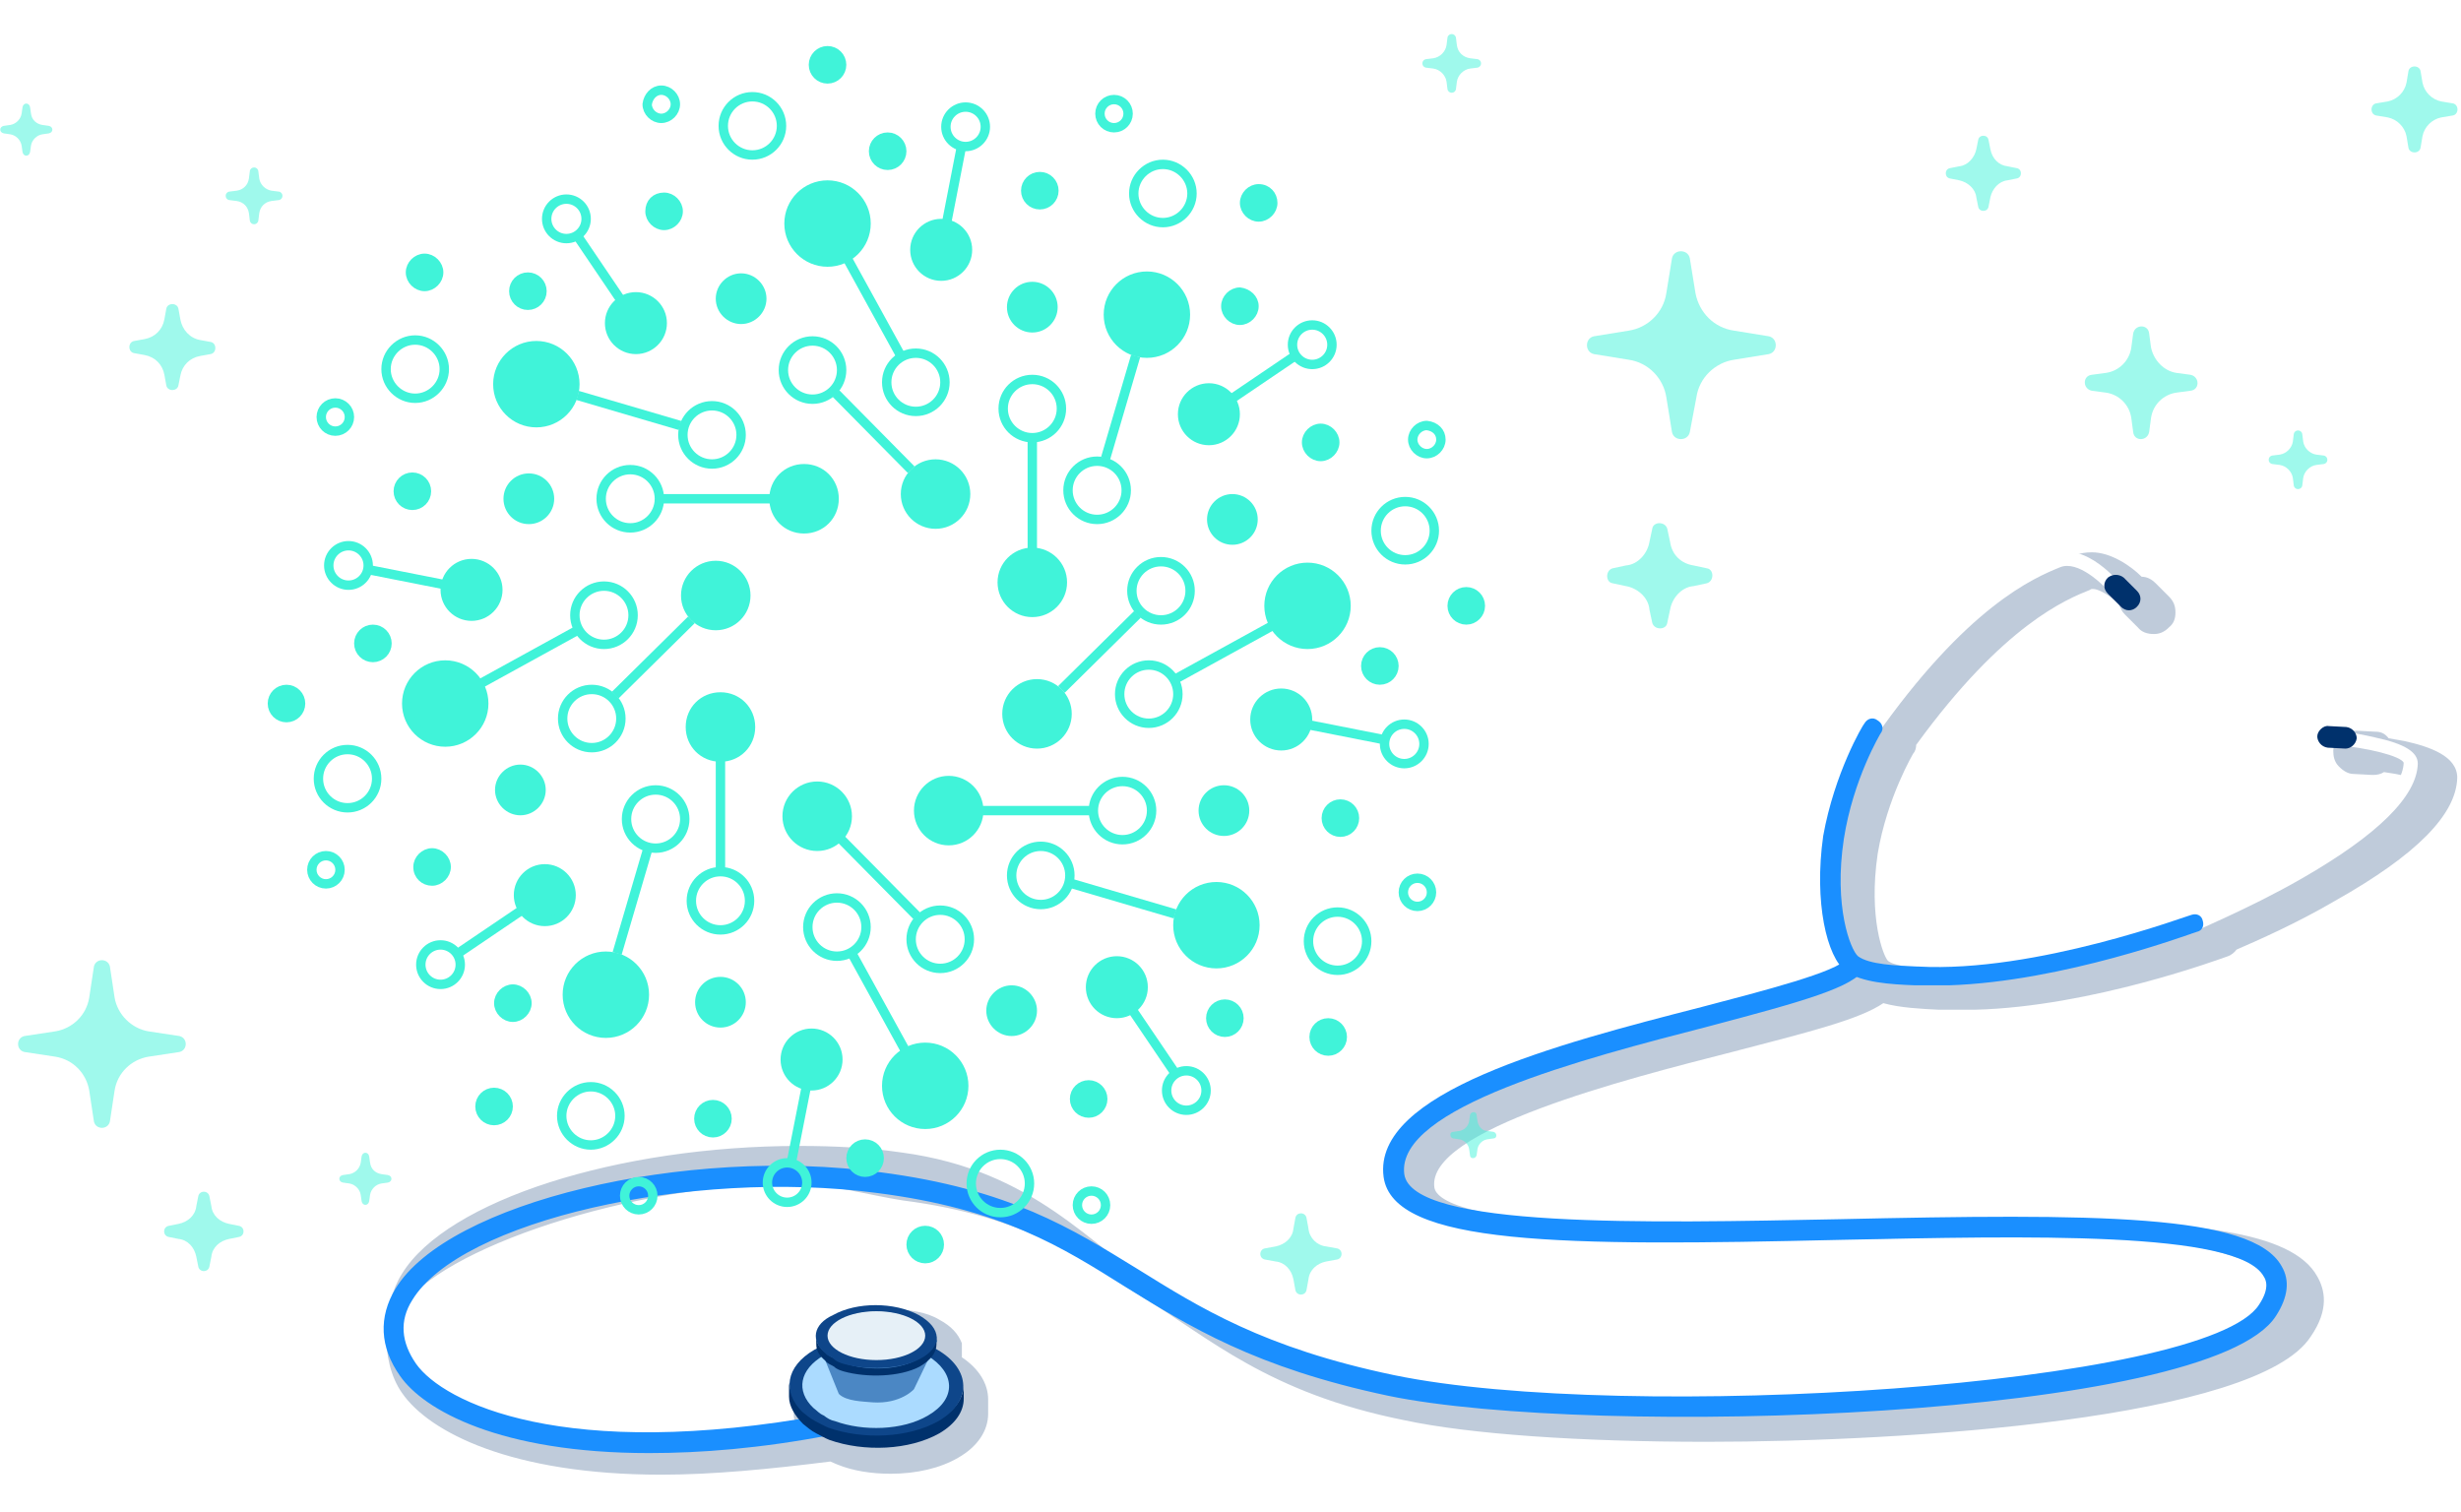 <?xml version="1.0" encoding="utf-8"?>
<!-- Generator: Adobe Illustrator 26.3.1, SVG Export Plug-In . SVG Version: 6.00 Build 0)  -->
<svg version="1.1" id="_x30_1" xmlns="http://www.w3.org/2000/svg" xmlns:xlink="http://www.w3.org/1999/xlink" x="0px" y="0px"
	 width="262px" height="161px" viewBox="0 0 262 161" style="enable-background:new 0 0 262 161;" xml:space="preserve">
<style type="text/css">
	.st0{opacity:0.25;fill:#00316C;enable-background:new    ;}
	.st1{fill:#FFFFFF;}
	.st2{fill:#00316C;}
	.st3{fill:#1A8FFF;}
	.st4{fill:#0E468A;}
	.st5{fill:#ABDBFF;}
	.st6{fill:#4B87C4;}
	.st7{fill:#E6F0F7;}
	.st8{filter:url(#Adobe_OpacityMaskFilter);}
	.st9{opacity:0.4;mask:url(#SVGID_1_);fill:url(#SVGID_00000008106667035835261070000012745788309758989955_);}
	.st10{fill:none;stroke:#40F3D9;stroke-miterlimit:10;}
	.st11{fill:#40F3D9;stroke:#40F3D9;stroke-miterlimit:10;}
	.st12{filter:url(#Adobe_OpacityMaskFilter_00000111160801015253407220000007299506203016112553_);}
	
		.st13{opacity:0.8;mask:url(#SVGID_00000060732151206961136640000011766907658117144485_);fill:url(#SVGID_00000147193181147270872170000007585139659010723203_);}
	.st14{filter:url(#Adobe_OpacityMaskFilter_00000122712954067512847920000000124578485342657691_);}
	.st15{fill:none;stroke:#000000;stroke-miterlimit:10;}
	.st16{mask:url(#SVGID_00000145025042781869999270000003417544561699567803_);fill:#FFFFFF;}
	.st17{opacity:0.5;}
	.st18{fill:#40F3D9;}
</style>
<path class="st0" d="M70.4,157c-15.9,0-24.7-4.5-27.6-8.7c-2.4-3.4-2.1-9.4,0-12.7c4.8-7.8,23-13.6,42.3-13.6
	c3.8,0,7.5,0.2,10.9,0.7c14.2,1.9,20.2,10.1,27.3,14.5c6.6,4.1,14.2,7.5,28,10.4c7,1.5,17.2,1.3,29.7,1.3c30,0,58.2-4.2,61.4-9.2
	c0.3-0.5,0.8-1.4,0.5-1.8c-0.8-4-9.1-6.3-25.1-6.3c-5.9,0-12.3,0.1-18.3,0.3c-5.8,0.1-12.5,0.2-18.4,0.2c-19.3,0-31.2-0.8-32.6-5.4
	c-1.4-10,18-15,35-19.4c4.5-1.1,10.6-2.7,13.4-3.9c-1.5-3-2-8.2-1.3-13.4c1.1-6.9,4.2-12.1,4.3-12.3c0.2-0.3,0.5-0.6,0.8-0.8
	c10-13.6,17.4-16.7,20.2-17.8c0.6-0.2,1.1-0.3,1.8-0.3c2,0,4.1,1.4,5.3,2.6c0.6,0,1.1,0.3,1.5,0.7l1.4,1.4c0.5,0.5,0.7,1,0.7,1.7
	s-0.2,1.2-0.7,1.6c-0.5,0.5-1,0.7-1.6,0.7c-0.7,0-1.3-0.2-1.7-0.7l-1.4-1.4c-0.3-0.3-0.5-0.7-0.6-1.1c-1.1-1-2.2-1.6-2.8-1.6
	c-0.1,0-0.2,0-0.3,0.1c-2.5,1-9.2,3.7-18.5,16.5c0,0.3-0.1,0.7-0.3,0.9c0,0-2.8,4.7-3.8,10.7c-1,6.8,0.6,10.9,1.1,11.4
	c0.9,0.7,3.9,0.8,5.8,0.9h0.2c0.6,0,1.3,0,1.9,0c12,0,26.8-5.5,26.9-5.5c0.2-0.1,0.5-0.1,0.7-0.1h0.1c10-4.3,18.9-10.9,19.9-14.8
	c-0.6-0.2-0.6-0.3-2.7-0.6c-0.3,0.2-0.7,0.3-1.1,0.3h-0.2l-1.9-0.1c-0.6,0-1.1-0.3-1.6-0.8c-0.5-0.5-0.6-1.1-0.6-1.7
	c0.1-1.2,1.1-2.1,2.4-2.1h0.2l1.9,0.1c0.6,0,1,0.2,1.4,0.7c0.6,0.1,1.1,0.2,1.7,0.3c2.7,0.6,5.6,1.6,5.6,3.9
	c-0.1,3.9-4.3,8.2-13,13.1c-4.1,2.4-8.2,4.2-10.5,5.2c-0.2,0.3-0.6,0.6-0.9,0.7c-0.6,0.2-14.5,5.4-27,5.7c-0.5,0-0.9,0-1.5,0l0,0
	c-0.7,0-1.5,0-2.2,0h-0.1c-1.9-0.1-4.1-0.2-5.9-0.7c-2.5,1.7-7.6,3-16.1,5.2c-11.4,2.9-32.5,8.3-31.7,14.4c0.2,1.5,4,4.1,27.3,4.1
	c6,0,12.5-0.1,18.2-0.3c6.1-0.1,12.7-0.2,18.5-0.2c16.5,0,27.3,1,30,5.9c0.8,1.4,1.3,3.5-0.7,6.4c-5.7,8.8-43.1,11.2-64.3,11.2
	c-13.4,0-25.2-0.8-32.2-2.3c-14.5-2.9-20.8-8.8-27.7-13c-6.7-4.2-12.5-8.7-25.7-10.4c-3.3-0.5-8-1.8-11.5-1.8
	c-17.4,0-38,7-41.8,13.3c-1.1,1.8,0.3,5.5,1.8,7.5c1.8,2.5,10.7,6.1,25.9,6.1c4.3,0,9.1-0.3,14.2-1.1c-0.1-0.5-0.2-0.9-0.2-1.2v-1.5
	l0,0c0-1.7,1-3.3,2.8-4.5v-0.1l0.1-1.5c0.3-1,1.1-1.9,2.4-2.5c1.4-0.7,3.2-1.1,5.1-1.1c1.9,0,3.8,0.3,5.1,1.1c1.3,0.7,2,1.5,2.4,2.5
	l0,1.4v0.1c1.8,1.2,2.8,2.8,2.8,4.5l0,0v1.5c0,1.8-1.1,3.5-3.2,4.7c-1.9,1.1-4.4,1.7-7.2,1.7c-2,0-4-0.3-5.7-1
	c-0.2-0.1-0.5-0.2-0.7-0.3C82,156.4,75.9,157,70.4,157z"/>
<g>
	<g>
		<g>
			<g>
				<path class="st1" d="M255.9,81.2c-0.3-0.7-3.8-1.6-7.4-1.9l0.1-1.5c0.1,0,2.1,0.2,4.2,0.7c3.3,0.7,4.6,1.6,4.6,2.8
					c-0.1,3.5-4.3,7.6-12.3,12.2c-5.9,3.4-11.8,5.7-11.8,5.9l-0.6-1.4C239.1,95.1,255.7,87,255.9,81.2z"/>
			</g>
		</g>
		<g>
			<g>
				<path class="st2" d="M247.9,77.3l1.9,0.1c0.7,0.1,1.1,0.7,1.1,1.2c-0.1,0.7-0.7,1.1-1.2,1.1l-1.9-0.1c-0.7-0.1-1.1-0.7-1.1-1.2
					C246.7,77.8,247.4,77.2,247.9,77.3z"/>
			</g>
		</g>
	</g>
	<g>
		<g>
			<g>
				<path class="st1" d="M218.7,59c3.4-1.4,7.1,3.2,7.2,3.4l-1.1,0.9c-0.9-1.1-3.6-3.7-5.5-2.9c-2.7,1.1-9.9,4.1-19.8,18.3l-1.2-0.9
					C208.5,63.1,215.9,60.1,218.7,59z"/>
			</g>
		</g>
		<g>
			<g>
				<path class="st2" d="M226.1,61.5l1.4,1.4c0.5,0.5,0.5,1.2,0,1.7c-0.5,0.5-1.2,0.5-1.7,0l-1.4-1.4c-0.5-0.5-0.5-1.2,0-1.7
					C224.9,61.1,225.6,61.1,226.1,61.5z"/>
			</g>
		</g>
	</g>
	<path class="st3" d="M198.5,77c0.3-0.5,0.9-0.7,1.4-0.3c0.5,0.3,0.7,0.9,0.3,1.4c0,0-2.9,4.8-3.9,11.2c-1.1,7.2,0.7,11.8,1.5,12.5
		c1.2,0.9,4.1,1,6.3,1.1h0.1c12.5,0.7,28.9-5.5,29.1-5.5c0.6-0.2,1.1,0.1,1.2,0.6c0.2,0.6-0.1,1.1-0.6,1.2
		c-0.7,0.2-14.2,5.3-26.4,5.7c-1.1,0-2.4,0-3.5,0h-0.1c-2.7-0.1-5.7-0.3-7.4-1.5c-2-1.5-3.4-7.3-2.4-14.4
		C195.3,82.3,198.3,77.2,198.5,77z"/>
	<path class="st3" d="M69.1,154.7c-15.9,0-24-4.6-26.5-8.2c-2.2-3.1-2.3-6.3-0.5-9.3c5.6-9.2,30.7-15.2,51.6-12.4
		c13.8,1.8,20.4,6,27.4,10.3c6.6,4.1,13.4,8.4,27.3,11.3c24.6,5.1,86.6,1.2,92.1-7.5c1.2-1.8,0.7-2.7,0.5-3
		c-2.7-4.9-25.3-4.3-45.1-3.9c-29.6,0.7-47.6,0.6-48.6-6.7c-1.2-9,18.3-14.1,33.9-18.1c6.5-1.7,14.6-3.8,15.3-5.1l2,1
		c-1.1,2-6.5,3.5-16.7,6.2c-13.2,3.4-33.2,8.6-32.3,15.7c0.8,5.8,26,5.2,46.3,4.8c27.2-0.6,44-0.6,47.1,5c0.9,1.5,0.7,3.3-0.6,5.3
		c-7,11-72.8,13-94.5,8.5c-14.2-3-21.2-7.4-28-11.6c-6.7-4.2-13.1-8.3-26.5-10c-19.8-2.6-44.3,3-49.4,11.4c-1.4,2.2-1.2,4.5,0.4,6.8
		c2.9,4.1,15.7,10.5,43.6,5.4l0.4,2.2C81,154.2,74.6,154.7,69.1,154.7z"/>
	<g>
		<g>
			<path class="st2" d="M85.5,150.1c0.3,0.3,0.8,0.7,1.4,1c0.5,0.2,0.9,0.5,1.4,0.7c3.6,1.4,8.6,1.1,11.7-0.7c1.8-1,2.6-2.4,2.6-3.7
				v1.5c0,1.4-0.9,2.7-2.6,3.7c-3.2,1.8-8,2-11.7,0.7c-0.5-0.2-1-0.5-1.4-0.7c-0.6-0.3-1-0.7-1.4-1c-0.9-0.9-1.5-1.9-1.5-2.9v-1.5
				C84.1,148.2,84.6,149.2,85.5,150.1z"/>
			<path class="st4" d="M86.7,143.7c3.6-2,9.5-2,13.1,0c3.6,2.1,3.7,5.5,0.1,7.6c-3.2,1.8-8,2-11.7,0.7c-0.5-0.2-1-0.5-1.4-0.7
				c-0.6-0.3-1-0.7-1.4-1C83.3,148.2,83.6,145.5,86.7,143.7z"/>
			<path class="st5" d="M87.7,144.3c3-1.8,8-1.8,11,0c3,1.8,3.2,4.6,0.1,6.4c-2.7,1.6-6.9,1.7-9.9,0.6c-0.5-0.1-0.8-0.3-1.2-0.6
				c-0.5-0.2-0.8-0.6-1.1-0.8C84.7,148.1,85.1,145.8,87.7,144.3z"/>
			<g>
				<path class="st6" d="M97.3,147.9c0,0-1.4,1.6-4.4,1.4c-1-0.1-2.8-0.1-3.6-0.9l-2.1-5.2l12.6-0.5L97.3,147.9z"/>
				<path class="st2" d="M87.9,144c0.2,0.2,0.6,0.5,0.9,0.6c0.3,0.1,0.7,0.3,1,0.5c2.5,0.9,6,0.8,8.1-0.5c1.2-0.7,1.8-1.5,1.8-2.4
					v0.9c0,0.9-0.6,1.7-1.8,2.4c-2.1,1.1-5.6,1.2-8.1,0.5c-0.3-0.1-0.7-0.2-1-0.5c-0.3-0.2-0.7-0.3-0.9-0.6c-0.7-0.6-1-1.1-1-1.8
					v-0.9C86.9,142.9,87.2,143.5,87.9,144z"/>
				<path class="st4" d="M88.7,140c2.5-1.4,6.5-1.4,9.1,0c2.5,1.4,2.6,3.4,0.1,4.7c-2.1,1.1-5.6,1.2-8.1,0.5c-0.3-0.1-0.7-0.2-1-0.5
					s-0.7-0.3-0.9-0.6C86.3,142.8,86.5,141,88.7,140z"/>
				<path class="st7" d="M89.8,140.4c1.9-1,5.1-1,7,0c1.7,0.9,1.9,2.1,0.8,3.2c-0.1-0.1-0.2-0.1-0.3-0.1c-2.6-1-5.7-1.1-8.6-0.2
					C88,142.2,88.3,141.2,89.8,140.4z"/>
			</g>
			<ellipse class="st7" cx="93.3" cy="142.2" rx="5.2" ry="2.6"/>
		</g>
	</g>
</g>
<defs>
	<filter id="Adobe_OpacityMaskFilter" filterUnits="userSpaceOnUse" x="24.1" y="0.5" width="138.3" height="138.3">
		<feFlood  style="flood-color:white;flood-opacity:1" result="back"/>
		<feBlend  in="SourceGraphic" in2="back" mode="normal"/>
	</filter>
</defs>
<mask maskUnits="userSpaceOnUse" x="24.1" y="0.5" width="138.3" height="138.3" id="SVGID_1_">
	<g class="st8">
	</g>
</mask>
<radialGradient id="SVGID_00000060010901407764212420000003356977791389446329_" cx="93.301" cy="69.705" r="69.175" gradientUnits="userSpaceOnUse">
	<stop  offset="0" style="stop-color:#48F7E6"/>
	<stop  offset="0.602" style="stop-color:#47F6E4;stop-opacity:0.398"/>
	<stop  offset="0.936" style="stop-color:#42F4DC;stop-opacity:6.390178e-02"/>
	<stop  offset="1" style="stop-color:#40F3D9;stop-opacity:0"/>
</radialGradient>
<circle style="opacity:0.4;mask:url(#SVGID_1_);fill:url(#SVGID_00000060010901407764212420000003356977791389446329_);" cx="93.3" cy="69.7" r="69.2"/>
<g>
	<g id="_x3C_Радиальное_повторение_x3E__00000047781300561878199020000009682542284244447619_">
		<g>
			<line class="st10" x1="89.6" y1="89.4" x2="97.6" y2="97.5"/>
			<circle class="st11" cx="87" cy="86.9" r="3.2"/>
			<circle class="st10" cx="100.1" cy="100" r="3.1"/>
		</g>
		<g>
			<line class="st10" x1="85.8" y1="115.9" x2="84.3" y2="123.5"/>
			<circle class="st11" cx="86.4" cy="112.8" r="2.8"/>
			<circle class="st10" cx="83.8" cy="125.9" r="2.1"/>
		</g>
		<g>
			<line class="st10" x1="96.3" y1="111.7" x2="90.8" y2="101.7"/>
			<circle class="st11" cx="98.5" cy="115.6" r="4.1"/>
			<circle class="st10" cx="89.1" cy="98.7" r="3.1"/>
		</g>
		<circle class="st10" cx="106.5" cy="126" r="3.1"/>
		<circle class="st11" cx="76.7" cy="106.7" r="2.2"/>
		<circle class="st11" cx="75.9" cy="119.1" r="1.5"/>
		<circle class="st11" cx="98.5" cy="132.5" r="1.5"/>
		<circle class="st10" cx="68" cy="127.3" r="1.5"/>
		<circle class="st11" cx="92.1" cy="123.3" r="1.5"/>
	</g>
	<g id="_x3C_Радиальное_повторение_x3E__00000019666274194404612270000006436296936702556547_">
		<g>
			<line class="st10" x1="76.7" y1="81" x2="76.7" y2="92.4"/>
			<path class="st11" d="M79.9,77.4c0,1.8-1.4,3.2-3.2,3.2c-1.8,0-3.2-1.4-3.2-3.2c0-1.8,1.4-3.2,3.2-3.2
				C78.5,74.2,79.9,75.6,79.9,77.4z"/>
			<circle class="st10" cx="76.7" cy="95.9" r="3.1"/>
		</g>
		<g>
			<line class="st10" x1="55.4" y1="97" x2="48.9" y2="101.4"/>
			<circle class="st11" cx="58" cy="95.3" r="2.8"/>
			<circle class="st10" cx="46.9" cy="102.7" r="2.1"/>
		</g>
		<g>
			<line class="st10" x1="65.7" y1="101.5" x2="68.9" y2="90.6"/>
			<circle class="st11" cx="64.5" cy="105.9" r="4.1"/>
			<circle class="st10" cx="69.8" cy="87.2" r="3.1"/>
		</g>
		<path class="st10" d="M59.8,118.8c0-1.7,1.4-3.1,3.1-3.1s3.1,1.4,3.1,3.1s-1.4,3.1-3.1,3.1S59.8,120.5,59.8,118.8z"/>
		<path class="st11" d="M53.2,84.1c0-1.2,1-2.2,2.2-2.2c1.2,0,2.2,1,2.2,2.2s-1,2.2-2.2,2.2C54.2,86.3,53.2,85.3,53.2,84.1z"/>
		<path class="st11" d="M44.5,92.3c0-0.8,0.7-1.5,1.5-1.5c0.8,0,1.5,0.7,1.5,1.5c0,0.8-0.7,1.5-1.5,1.5
			C45.2,93.8,44.5,93.2,44.5,92.3z"/>
		<circle class="st11" cx="52.6" cy="117.8" r="1.5"/>
		<circle class="st10" cx="34.7" cy="92.6" r="1.5"/>
		<path class="st11" d="M53.1,106.8c0-0.8,0.7-1.5,1.5-1.5s1.5,0.7,1.5,1.5c0,0.8-0.7,1.5-1.5,1.5S53.1,107.6,53.1,106.8z"/>
	</g>
	<g id="_x3C_Радиальное_повторение_x3E__00000122689087295237368860000004716632474531322549_">
		<g>
			<line class="st10" x1="73.6" y1="66" x2="65.5" y2="74"/>
			<circle class="st11" cx="76.2" cy="63.4" r="3.2"/>
			<circle class="st10" cx="63" cy="76.5" r="3.1"/>
		</g>
		<g>
			<line class="st10" x1="47.1" y1="62.2" x2="39.5" y2="60.7"/>
			<circle class="st11" cx="50.2" cy="62.8" r="2.8"/>
			<circle class="st10" cx="37.1" cy="60.2" r="2.1"/>
		</g>
		<g>
			<line class="st10" x1="51.3" y1="72.7" x2="61.3" y2="67.2"/>
			<circle class="st11" cx="47.4" cy="74.9" r="4.1"/>
			<circle class="st10" cx="64.3" cy="65.5" r="3.1"/>
		</g>
		<circle class="st10" cx="37" cy="82.9" r="3.1"/>
		<circle class="st11" cx="56.3" cy="53.1" r="2.2"/>
		<circle class="st11" cx="43.9" cy="52.3" r="1.5"/>
		<circle class="st11" cx="30.5" cy="74.9" r="1.5"/>
		<circle class="st10" cx="35.7" cy="44.4" r="1.5"/>
		<circle class="st11" cx="39.7" cy="68.5" r="1.5"/>
	</g>
	<g id="_x3C_Радиальное_повторение_x3E__00000125600615676149671960000013063215648019710889_">
		<g>
			<line class="st10" x1="82" y1="53.1" x2="70.6" y2="53.1"/>
			<path class="st11" d="M85.6,56.3c-1.8,0-3.2-1.4-3.2-3.2c0-1.8,1.4-3.2,3.2-3.2c1.8,0,3.2,1.4,3.2,3.2
				C88.8,54.9,87.4,56.3,85.6,56.3z"/>
			<circle class="st10" cx="67.1" cy="53.1" r="3.1"/>
		</g>
		<g>
			<line class="st10" x1="66" y1="31.8" x2="61.6" y2="25.3"/>
			<circle class="st11" cx="67.7" cy="34.4" r="2.8"/>
			<circle class="st10" cx="60.3" cy="23.3" r="2.1"/>
		</g>
		<g>
			<line class="st10" x1="61.5" y1="42.1" x2="72.4" y2="45.3"/>
			<circle class="st11" cx="57.1" cy="40.9" r="4.1"/>
			<circle class="st10" cx="75.8" cy="46.3" r="3.1"/>
		</g>
		<path class="st10" d="M44.2,36.2c1.7,0,3.1,1.4,3.1,3.1s-1.4,3.1-3.1,3.1c-1.7,0-3.1-1.4-3.1-3.1S42.5,36.2,44.2,36.2z"/>
		<path class="st11" d="M78.9,29.6c1.2,0,2.2,1,2.2,2.2c0,1.2-1,2.2-2.2,2.2s-2.2-1-2.2-2.2C76.7,30.6,77.7,29.6,78.9,29.6z"/>
		<path class="st11" d="M70.7,21c0.8,0,1.5,0.7,1.5,1.5c0,0.8-0.7,1.5-1.5,1.5c-0.8,0-1.5-0.7-1.5-1.5C69.2,21.6,69.8,21,70.7,21z"
			/>
		<path class="st11" d="M45.2,27.5c0.8,0,1.5,0.7,1.5,1.5c0,0.8-0.7,1.5-1.5,1.5s-1.5-0.7-1.5-1.5C43.7,28.2,44.4,27.5,45.2,27.5z"
			/>
		<path class="st10" d="M70.4,9.6c0.8,0,1.5,0.7,1.5,1.5c0,0.8-0.7,1.5-1.5,1.5c-0.8,0-1.5-0.7-1.5-1.5C69,10.3,69.6,9.6,70.4,9.6z"
			/>
		<circle class="st11" cx="56.2" cy="31" r="1.5"/>
	</g>
	<g id="_x3C_Радиальное_повторение_x3E__00000039112175334316855990000008224061862548709790_">
		<g>
			<line class="st10" x1="97" y1="50" x2="89" y2="41.9"/>
			<circle class="st11" cx="99.6" cy="52.6" r="3.2"/>
			<circle class="st10" cx="86.5" cy="39.4" r="3.1"/>
		</g>
		<g>
			<line class="st10" x1="100.8" y1="23.6" x2="102.3" y2="15.9"/>
			<circle class="st11" cx="100.2" cy="26.6" r="2.8"/>
			<circle class="st10" cx="102.8" cy="13.5" r="2.1"/>
		</g>
		<g>
			<line class="st10" x1="90.3" y1="27.7" x2="95.8" y2="37.7"/>
			<circle class="st11" cx="88.1" cy="23.8" r="4.1"/>
			<circle class="st10" cx="97.5" cy="40.7" r="3.1"/>
		</g>
		<circle class="st10" cx="80.1" cy="13.4" r="3.1"/>
		<circle class="st11" cx="109.9" cy="32.7" r="2.2"/>
		<circle class="st11" cx="110.7" cy="20.3" r="1.5"/>
		<circle class="st11" cx="88.1" cy="6.9" r="1.5"/>
		<circle class="st10" cx="118.6" cy="12.1" r="1.5"/>
		<circle class="st11" cx="94.5" cy="16.1" r="1.5"/>
	</g>
	<g id="_x3C_Радиальное_повторение_x3E__00000103247604325631138790000016925081532361444520_">
		<g>
			<line class="st10" x1="109.9" y1="58.4" x2="109.9" y2="47"/>
			<circle class="st11" cx="109.9" cy="62" r="3.2"/>
			<circle class="st10" cx="109.9" cy="43.5" r="3.1"/>
		</g>
		<g>
			<line class="st10" x1="131.2" y1="42.4" x2="137.7" y2="38"/>
			<circle class="st11" cx="128.7" cy="44.1" r="2.8"/>
			<circle class="st10" cx="139.7" cy="36.7" r="2.1"/>
		</g>
		<g>
			<line class="st10" x1="120.9" y1="37.9" x2="117.7" y2="48.8"/>
			<circle class="st11" cx="122.1" cy="33.5" r="4.1"/>
			<circle class="st10" cx="116.8" cy="52.2" r="3.1"/>
		</g>
		<path class="st10" d="M126.9,20.6c0,1.7-1.4,3.1-3.1,3.1s-3.1-1.4-3.1-3.1s1.4-3.1,3.1-3.1S126.9,18.9,126.9,20.6z"/>
		<circle class="st11" cx="131.2" cy="55.3" r="2.2"/>
		<path class="st11" d="M142.1,47.1c0,0.8-0.7,1.5-1.5,1.5s-1.5-0.7-1.5-1.5c0-0.8,0.7-1.5,1.5-1.5S142.1,46.3,142.1,47.1z"/>
		<path class="st11" d="M135.5,21.6c0,0.8-0.7,1.5-1.5,1.5c-0.8,0-1.5-0.7-1.5-1.5c0-0.8,0.7-1.5,1.5-1.5
			C134.9,20.1,135.5,20.8,135.5,21.6z"/>
		<path class="st10" d="M153.4,46.8c0,0.8-0.7,1.5-1.5,1.5c-0.8,0-1.5-0.7-1.5-1.5s0.7-1.5,1.5-1.5C152.8,45.4,153.4,46,153.4,46.8z
			"/>
		<path class="st11" d="M133.5,32.6c0,0.8-0.7,1.5-1.5,1.5c-0.8,0-1.5-0.7-1.5-1.5c0-0.8,0.7-1.5,1.5-1.5
			C132.8,31.2,133.5,31.8,133.5,32.6z"/>
	</g>
	<g id="_x3C_Радиальное_повторение_x3E__00000176752579874834427240000014365377511792829329_">
		<g>
			<line class="st10" x1="113" y1="73.4" x2="121.1" y2="65.4"/>
			<circle class="st11" cx="110.4" cy="76" r="3.2"/>
			<circle class="st10" cx="123.6" cy="62.9" r="3.1"/>
		</g>
		<g>
			<line class="st10" x1="139.5" y1="77.2" x2="147.1" y2="78.7"/>
			<circle class="st11" cx="136.4" cy="76.6" r="2.8"/>
			<circle class="st10" cx="149.5" cy="79.2" r="2.1"/>
		</g>
		<g>
			<line class="st10" x1="135.3" y1="66.7" x2="125.3" y2="72.2"/>
			<circle class="st11" cx="139.2" cy="64.5" r="4.1"/>
			<circle class="st10" cx="122.3" cy="73.9" r="3.1"/>
		</g>
		<circle class="st10" cx="149.6" cy="56.5" r="3.1"/>
		<circle class="st11" cx="130.3" cy="86.3" r="2.2"/>
		<circle class="st11" cx="142.7" cy="87.1" r="1.5"/>
		<circle class="st11" cx="156.1" cy="64.5" r="1.5"/>
		<circle class="st10" cx="150.9" cy="95" r="1.5"/>
		<circle class="st11" cx="146.9" cy="70.9" r="1.5"/>
	</g>
	<g id="_x3C_Радиальное_повторение_x3E__00000158710093561714691560000011921177839038244775_">
		<g>
			<line class="st10" x1="104.6" y1="86.3" x2="116" y2="86.3"/>
			<circle class="st11" cx="101" cy="86.3" r="3.2"/>
			<circle class="st10" cx="119.5" cy="86.3" r="3.1"/>
		</g>
		<g>
			<line class="st10" x1="120.6" y1="107.6" x2="125" y2="114.1"/>
			<circle class="st11" cx="118.9" cy="105.1" r="2.8"/>
			<circle class="st10" cx="126.3" cy="116.1" r="2.1"/>
		</g>
		<g>
			<line class="st10" x1="125.1" y1="97.3" x2="114.2" y2="94.1"/>
			<circle class="st11" cx="129.5" cy="98.5" r="4.1"/>
			<circle class="st10" cx="110.8" cy="93.2" r="3.1"/>
		</g>
		<circle class="st10" cx="142.4" cy="100.2" r="3.1"/>
		<path class="st11" d="M107.7,109.8c-1.2,0-2.2-1-2.2-2.2c0-1.2,1-2.2,2.2-2.2s2.2,1,2.2,2.2C109.9,108.8,108.9,109.8,107.7,109.8z
			"/>
		<circle class="st11" cx="115.9" cy="117" r="1.5"/>
		<circle class="st11" cx="141.4" cy="110.4" r="1.5"/>
		<circle class="st10" cx="116.2" cy="128.3" r="1.5"/>
		<circle class="st11" cx="130.4" cy="108.4" r="1.5"/>
	</g>
</g>
<defs>
	
		<filter id="Adobe_OpacityMaskFilter_00000038394505828481422900000003065526104320290982_" filterUnits="userSpaceOnUse" x="24.1" y="0.5" width="138.3" height="138.3">
		<feFlood  style="flood-color:white;flood-opacity:1" result="back"/>
		<feBlend  in="SourceGraphic" in2="back" mode="normal"/>
	</filter>
</defs>
<mask maskUnits="userSpaceOnUse" x="24.1" y="0.5" width="138.3" height="138.3" id="SVGID_00000130648141241309018510000002388282046774860716_">
	<g style="filter:url(#Adobe_OpacityMaskFilter_00000038394505828481422900000003065526104320290982_);">
	</g>
</mask>
<radialGradient id="SVGID_00000088105396510130433380000007352967948031923090_" cx="93.301" cy="69.705" r="69.175" gradientUnits="userSpaceOnUse">
	<stop  offset="0" style="stop-color:#FFFFFF"/>
	<stop  offset="2.539003e-02" style="stop-color:#F5FEFD;stop-opacity:0.975"/>
	<stop  offset="0.153" style="stop-color:#C5FBF3;stop-opacity:0.847"/>
	<stop  offset="0.284" style="stop-color:#9CF9EB;stop-opacity:0.716"/>
	<stop  offset="0.417" style="stop-color:#7BF7E5;stop-opacity:0.583"/>
	<stop  offset="0.553" style="stop-color:#61F5E0;stop-opacity:0.447"/>
	<stop  offset="0.693" style="stop-color:#4FF4DC;stop-opacity:0.307"/>
	<stop  offset="0.838" style="stop-color:#44F3DA;stop-opacity:0.162"/>
	<stop  offset="1" style="stop-color:#40F3D9;stop-opacity:0"/>
</radialGradient>
<circle style="opacity:0.8;mask:url(#SVGID_00000130648141241309018510000002388282046774860716_);fill:url(#SVGID_00000088105396510130433380000007352967948031923090_);" cx="93.3" cy="69.7" r="69.2"/>
<defs>
	
		<filter id="Adobe_OpacityMaskFilter_00000040534790183889768050000016867634803080479404_" filterUnits="userSpaceOnUse" x="81.2" y="59.9" width="24.2" height="19.7">
		<feFlood  style="flood-color:white;flood-opacity:1" result="back"/>
		<feBlend  in="SourceGraphic" in2="back" mode="normal"/>
	</filter>
</defs>
<mask maskUnits="userSpaceOnUse" x="81.2" y="59.9" width="24.2" height="19.7" id="SVGID_00000005978089046242467180000017758050205590521776_">
	<g style="filter:url(#Adobe_OpacityMaskFilter_00000040534790183889768050000016867634803080479404_);">
		<rect x="89.2" y="59.3" transform="matrix(0.242 -0.97 0.97 0.242 12.392 135.543)" width="7.5" height="1"/>
		<path d="M91.6,67.1c-1.1,0-2-0.9-2-2c0-1.1,0.9-2,2-2s2,0.9,2,2C93.7,66.2,92.7,67.1,91.6,67.1z M91.6,64c-0.6,0-1,0.5-1,1
			s0.5,1,1,1s1-0.5,1-1S92.2,64,91.6,64z"/>
		<rect x="83.3" y="64.5" transform="matrix(0.357 -0.934 0.934 0.357 -9.791 122.191)" width="1" height="7.5"/>
		<path d="M88.8,72.2c-0.1,0-0.2,0-0.2,0c-0.5-0.1-1-0.3-1.4-0.8c-0.3-0.4-0.5-1-0.4-1.5c0.1-1.1,1.1-1.9,2.3-1.8l0,0
			c0.5,0.1,1,0.3,1.4,0.8c0.3,0.4,0.5,1,0.4,1.5c-0.1,0.5-0.3,1-0.8,1.4C89.7,72.1,89.3,72.2,88.8,72.2z M88.8,69.1
			c-0.5,0-1,0.4-1,0.9c0,0.3,0,0.6,0.2,0.8c0.2,0.2,0.4,0.4,0.7,0.4c0.3,0,0.6,0,0.8-0.2s0.4-0.4,0.4-0.7c0-0.3,0-0.6-0.2-0.8
			c-0.2-0.2-0.4-0.4-0.7-0.4C88.9,69.1,88.9,69.1,88.8,69.1z"/>
		<path d="M97.2,69.9c-0.2,0-0.5,0-0.7-0.1c-0.5-0.2-0.9-0.6-1.1-1.1s-0.2-1.1,0-1.6c0.2-0.5,0.6-0.9,1.1-1.1c0.5-0.2,1.1-0.2,1.6,0
			c1.1,0.4,1.6,1.6,1.2,2.6c-0.2,0.5-0.6,0.9-1.1,1.1C97.8,69.8,97.5,69.9,97.2,69.9z M97.2,66.8c-0.1,0-0.3,0-0.4,0.1
			c-0.3,0.1-0.4,0.3-0.5,0.6c-0.1,0.3-0.1,0.5,0,0.8c0.1,0.3,0.3,0.4,0.6,0.5h0c0.3,0.1,0.5,0.1,0.8,0c0.3-0.1,0.5-0.3,0.5-0.6
			c0.1-0.3,0.1-0.5,0-0.8s-0.3-0.5-0.6-0.5C97.4,66.8,97.3,66.8,97.2,66.8z"/>
		<polyline class="st15" points="97.8,69.3 99.2,72.8 106.5,72.8 		"/>
		<path d="M94.1,75.3c-0.2,0-0.5,0-0.7-0.1c-0.5-0.2-0.9-0.6-1.1-1.1s-0.2-1.1,0-1.6c0.2-0.5,0.6-0.9,1.1-1.1c0.5-0.2,1.1-0.2,1.6,0
			c1.1,0.4,1.6,1.6,1.2,2.6c-0.2,0.5-0.6,0.9-1.1,1.1C94.7,75.2,94.4,75.3,94.1,75.3z M94.1,72.2c-0.1,0-0.3,0-0.4,0.1
			c-0.3,0.1-0.4,0.3-0.5,0.6c-0.1,0.3-0.1,0.5,0,0.8c0.1,0.3,0.3,0.4,0.6,0.5h0c0.3,0.1,0.5,0.1,0.8,0c0.3-0.1,0.5-0.3,0.5-0.6
			c0.1-0.3,0.1-0.5,0-0.8s-0.3-0.5-0.6-0.5C94.4,72.2,94.3,72.2,94.1,72.2z"/>
		<line class="st15" x1="94.7" y1="74.7" x2="96.1" y2="78.2"/>
	</g>
</mask>
<path style="mask:url(#SVGID_00000005978089046242467180000017758050205590521776_);fill:#FFFFFF;" d="M105.4,69.8
	c0-1.1-0.6-2.1-1.5-2.7c0.1-0.3,0.2-0.6,0.2-1c0-1.9-1.7-3.4-3.8-3.4c-0.2,0-0.3,0-0.5,0c-0.3-1.6-1.8-2.9-3.7-2.9
	c-1.3,0-2.4,0.6-3,1.4c-1-1.2-2.7-1.6-4.3-0.9c-1.1,0.5-1.9,1.4-2.2,2.5C85.3,62.6,84,63,83.1,64c-1.2,1.2-1.5,2.8-0.9,4.1
	c-0.9,0.9-1.2,2.3-0.8,3.7c0.6,2,2.5,3.2,4.3,2.6c0.1,0,0.1,0,0.2-0.1c0.4,1.2,1.4,2.2,2.8,2.5c1.3,0.3,2.6-0.1,3.5-0.9
	c0.4,0.2,0.8,0.4,1.2,0.5c0.5,0.1,1.1,0.1,1.6,0.1c1.4,0.7,2.2,1.7,2.6,3h1.6l-0.3-2.7c0.3,0,0.5,0.1,0.8,0.1c2.1,0,3.8-1.5,3.8-3.4
	c0-0.3,0-0.5-0.1-0.8C104.6,72.2,105.4,71.1,105.4,69.8z"/>
<g id="sprks" class="st17">
	<path class="st18" d="M184.6,35.2l3.7,0.6c1,0.2,1,1.7,0,1.9l-3.7,0.6c-2,0.3-3.7,1.9-4,4l-0.7,3.7c-0.2,1-1.7,1-1.9,0l-0.6-3.7
		c-0.3-2-1.9-3.7-4-4l-3.7-0.6c-1-0.2-1-1.7,0-1.9l3.7-0.6c2-0.3,3.7-1.9,4-4l0.6-3.7c0.2-1,1.7-1,1.9,0l0.6,3.7
		C180.9,33.3,182.5,34.9,184.6,35.2z"/>
	<path class="st18" d="M15.8,109.8l3.3,0.5c0.9,0.2,0.9,1.5,0,1.7l-3.3,0.5c-1.8,0.3-3.3,1.7-3.6,3.6l-0.5,3.3
		c-0.2,0.9-1.5,0.9-1.7,0l-0.5-3.3c-0.3-1.8-1.7-3.3-3.6-3.6L2.6,112c-0.9-0.2-0.9-1.5,0-1.7l3.3-0.5c1.8-0.3,3.3-1.7,3.6-3.6
		l0.5-3.3c0.2-0.9,1.5-0.9,1.7,0l0.5,3.3C12.5,108,14,109.5,15.8,109.8z"/>
	<path class="st18" d="M141.2,132.7l1.1,0.2c0.7,0.1,0.7,1.1,0,1.2l-1.1,0.2c-1,0.2-1.8,0.9-1.9,1.9l-0.2,1.1
		c-0.1,0.7-1.1,0.7-1.2,0l-0.2-1.1c-0.2-1-0.9-1.8-1.9-1.9l-1.1-0.2c-0.7-0.1-0.7-1.1,0-1.2l1.1-0.2c1-0.2,1.8-0.9,1.9-1.9l0.2-1.1
		c0.1-0.7,1.1-0.7,1.2,0l0.2,1.1C139.4,131.8,140.2,132.6,141.2,132.7z"/>
	<path class="st18" d="M158.3,120.4l0.7,0.1c0.4,0.1,0.4,0.7,0,0.7l-0.7,0.1c-0.5,0.1-0.9,0.5-1,1l-0.1,0.7c-0.1,0.4-0.7,0.4-0.7,0
		l-0.1-0.7c-0.1-0.5-0.5-0.9-1-1l-0.7-0.1c-0.4-0.1-0.4-0.7,0-0.7l0.7-0.1c0.5-0.1,0.9-0.5,1-1l0.1-0.7c0.1-0.4,0.7-0.4,0.7,0
		l0.1,0.7C157.4,119.9,157.8,120.4,158.3,120.4z"/>
	<path class="st18" d="M24.4,130.3l1,0.2c0.7,0.1,0.7,1.1,0,1.2l-1,0.2c-1,0.2-1.8,0.9-1.9,1.9l-0.2,1c-0.1,0.7-1.1,0.7-1.2,0
		l-0.2-1c-0.2-1-0.9-1.8-1.9-1.9l-1-0.2c-0.7-0.1-0.7-1.1,0-1.2l1-0.2c1-0.2,1.8-0.9,1.9-1.9l0.2-1c0.1-0.7,1.1-0.7,1.2,0l0.2,1
		C22.6,129.4,23.4,130.1,24.4,130.3z"/>
	<path class="st18" d="M40.6,125l0.7,0.1c0.5,0.1,0.5,0.7,0,0.8l-0.7,0.1c-0.6,0.1-1.1,0.6-1.2,1.2l-0.1,0.7c-0.1,0.5-0.7,0.5-0.8,0
		l-0.1-0.7c-0.1-0.6-0.6-1.1-1.2-1.2l-0.7-0.1c-0.5-0.1-0.5-0.7,0-0.8l0.7-0.1c0.6-0.1,1.1-0.6,1.2-1.2l0.1-0.7
		c0.1-0.5,0.7-0.5,0.8,0l0.1,0.7C39.5,124.5,40,124.9,40.6,125z"/>
	<path class="st18" d="M4.5,13.3l0.7,0.1c0.5,0.1,0.5,0.7,0,0.8l-0.7,0.1c-0.6,0.1-1.1,0.6-1.2,1.2l-0.1,0.7c-0.1,0.5-0.7,0.5-0.8,0
		l-0.1-0.7c-0.1-0.6-0.6-1.1-1.2-1.2l-0.7-0.1c-0.5-0.1-0.5-0.7,0-0.8l0.7-0.1c0.6-0.1,1.1-0.6,1.2-1.2l0.1-0.7
		c0.1-0.5,0.7-0.5,0.8,0l0.1,0.7C3.4,12.8,3.9,13.2,4.5,13.3z"/>
	<path class="st18" d="M21.3,36.2l1.1,0.2c0.7,0.1,0.7,1.2,0,1.3l-1.1,0.2c-1.1,0.2-1.9,1-2.1,2.1L19,41c-0.1,0.7-1.2,0.7-1.3,0
		l-0.2-1.1c-0.2-1.1-1-1.9-2.1-2.1l-1.1-0.2c-0.7-0.1-0.7-1.2,0-1.3l1.1-0.2c1.1-0.2,1.9-1,2.1-2.1l0.2-1.1c0.1-0.7,1.2-0.7,1.3,0
		l0.2,1.1C19.4,35.1,20.2,36,21.3,36.2z"/>
	<path class="st18" d="M28.9,20.3l0.8,0.1c0.5,0.1,0.5,0.8,0,0.9l-0.8,0.1c-0.7,0.1-1.2,0.6-1.3,1.3l-0.1,0.8
		c-0.1,0.5-0.8,0.5-0.9,0l-0.1-0.8c-0.1-0.7-0.6-1.2-1.3-1.3l-0.8-0.1c-0.5-0.1-0.5-0.8,0-0.9l0.8-0.1c0.7-0.1,1.2-0.6,1.3-1.3
		l0.1-0.8c0.1-0.5,0.8-0.5,0.9,0l0.1,0.8C27.7,19.7,28.3,20.2,28.9,20.3z"/>
	<path class="st18" d="M213.7,17.7l1,0.2c0.6,0.1,0.6,1,0,1.1l-1,0.2c-0.9,0.1-1.6,0.9-1.8,1.8l-0.2,1c-0.1,0.6-1,0.6-1.1,0l-0.2-1
		c-0.1-0.9-0.9-1.6-1.8-1.8l-1-0.2c-0.6-0.1-0.6-1,0-1.1l1-0.2c0.9-0.1,1.6-0.9,1.8-1.8l0.2-1c0.1-0.6,1-0.6,1.1,0l0.2,1
		C212.1,16.9,212.8,17.6,213.7,17.7z"/>
	<path class="st18" d="M180.3,60.2l1.4,0.3c0.8,0.1,0.8,1.4,0,1.6l-1.4,0.3c-1.3,0.1-2.3,1.3-2.5,2.5l-0.3,1.4
		c-0.1,0.8-1.4,0.8-1.6,0l-0.3-1.4c-0.1-1.3-1.3-2.3-2.5-2.5l-1.4-0.3c-0.8-0.1-0.8-1.4,0-1.6l1.4-0.3c1.3-0.1,2.3-1.3,2.5-2.5
		l0.3-1.4c0.1-0.8,1.4-0.8,1.6,0l0.3,1.4C178,59.1,179,60,180.3,60.2z"/>
	<path class="st18" d="M156.5,6.2l0.8,0.1c0.5,0.1,0.5,0.8,0,0.9l-0.8,0.1c-0.7,0.1-1.3,0.7-1.4,1.4L155,9.5c-0.1,0.5-0.8,0.5-0.9,0
		L154,8.7c-0.1-0.7-0.7-1.3-1.4-1.4l-0.8-0.1c-0.5-0.1-0.5-0.8,0-0.9l0.8-0.1c0.7-0.1,1.3-0.7,1.4-1.4l0.1-0.8
		c0.1-0.5,0.8-0.5,0.9,0l0.1,0.8C155.2,5.6,155.8,6.1,156.5,6.2z"/>
	<path class="st18" d="M231.7,39.7l1.5,0.2c1,0.2,1,1.6,0,1.7l-1.5,0.2c-1.4,0.2-2.5,1.3-2.7,2.7l-0.2,1.5c-0.2,1-1.6,1-1.7,0
		l-0.2-1.5c-0.2-1.4-1.3-2.5-2.7-2.7l-1.5-0.2c-1-0.2-1-1.6,0-1.7l1.5-0.2c1.4-0.2,2.5-1.3,2.7-2.7l0.2-1.5c0.2-1,1.6-1,1.7,0
		L229,37C229.3,38.4,230.4,39.5,231.7,39.7z"/>
	<path class="st18" d="M246.6,48.4l0.8,0.1c0.5,0.1,0.5,0.8,0,0.9l-0.8,0.1c-0.7,0.1-1.3,0.7-1.4,1.4l-0.1,0.8
		c-0.1,0.5-0.8,0.5-0.9,0l-0.1-0.8c-0.1-0.7-0.7-1.3-1.4-1.4l-0.8-0.1c-0.5-0.1-0.5-0.8,0-0.9l0.8-0.1c0.7-0.1,1.3-0.7,1.4-1.4
		l0.1-0.8c0.1-0.5,0.8-0.5,0.9,0l0.1,0.8C245.3,47.7,245.9,48.3,246.6,48.4z"/>
	<path class="st18" d="M259.9,10.8l1.2,0.2c0.7,0.1,0.7,1.2,0,1.3l-1.2,0.2c-1,0.2-1.8,1-2,2l-0.2,1.2c-0.1,0.7-1.2,0.7-1.3,0
		l-0.2-1.2c-0.2-1-1-1.8-2-2l-1.2-0.2c-0.7-0.1-0.7-1.2,0-1.3l1.2-0.2c1-0.2,1.8-1,2-2l0.2-1.2c0.1-0.7,1.2-0.7,1.3,0l0.2,1.2
		C258.1,9.8,258.9,10.6,259.9,10.8z"/>
</g>
</svg>
